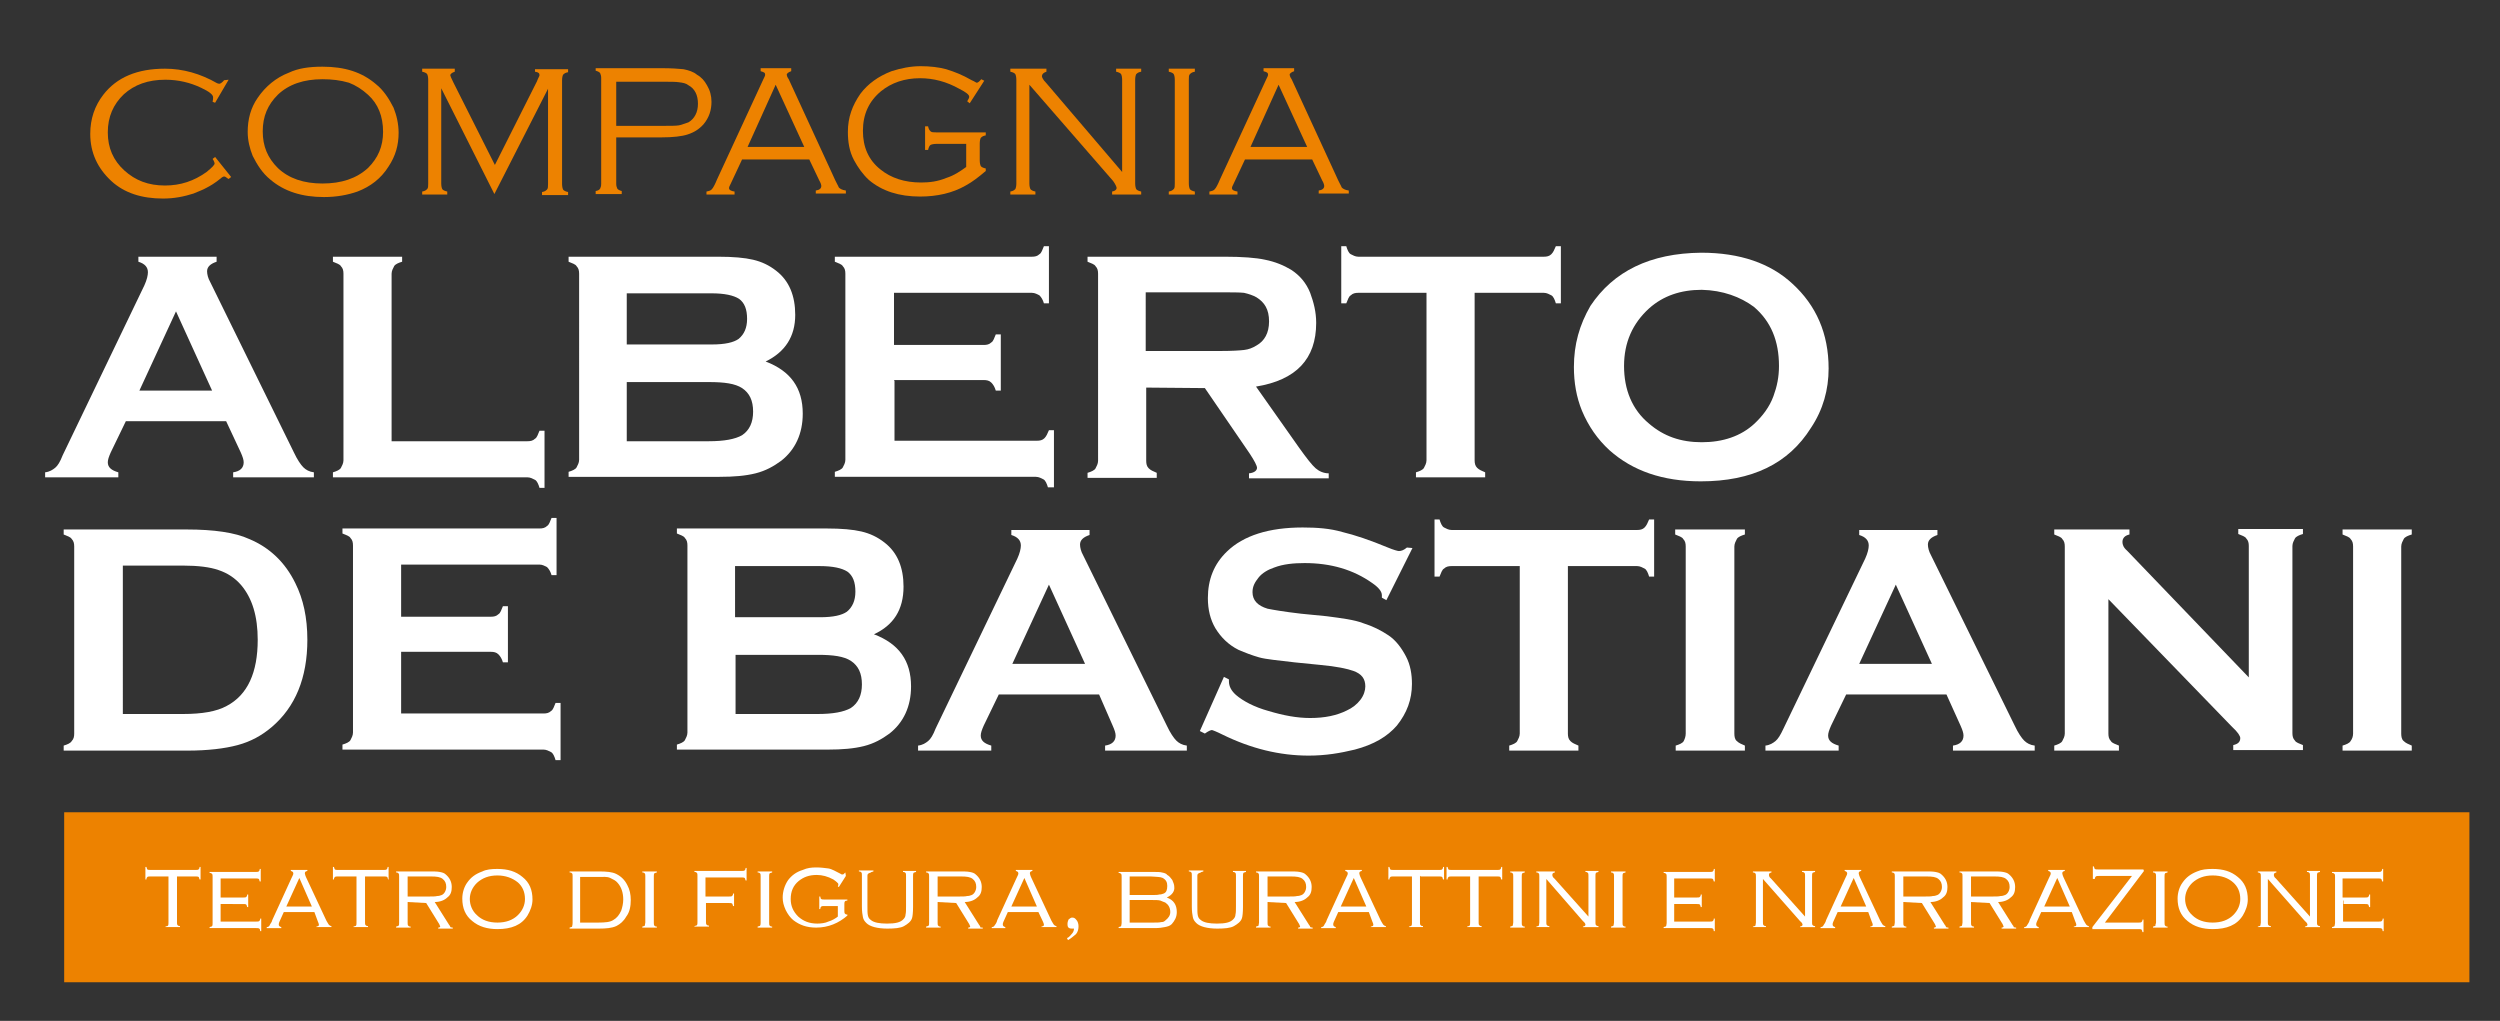 <?xml version="1.0" encoding="utf-8"?>
<!-- Generator: Adobe Illustrator 22.0.1, SVG Export Plug-In . SVG Version: 6.00 Build 0)  -->
<svg version="1.1" id="Livello_1" xmlns="http://www.w3.org/2000/svg" xmlns:xlink="http://www.w3.org/1999/xlink" x="0px" y="0px"
	 viewBox="0 0 498.6 203.6" style="enable-background:new 0 0 498.6 203.6;" xml:space="preserve">
<rect x="0" y="0" width="498.6" height="203.6" fill="#333333" stroke="none"/>
<style type="text/css">
	.st0{fill:#FFFFFF;}
	.st1{fill:#ED8200;}
</style>
<g>
	<g>
		<path class="st0" d="M45.1,84h-20l-3,6.2c-0.4,0.9-0.6,1.5-0.6,2c0,1,0.7,1.6,2.1,2v1H9v-1c0.9-0.1,1.5-0.5,2-0.9
			c0.5-0.4,1-1.2,1.5-2.5l16.3-33.9c0.5-1.1,0.7-2,0.7-2.6c0-1-0.6-1.7-1.9-2.1v-1h15.6v1c-1.2,0.4-1.9,1-1.9,1.9
			c0,0.6,0.2,1.4,0.6,2.1l16.7,34c0.7,1.5,1.4,2.5,1.9,3c0.5,0.5,1.2,0.9,2.1,1v1H46.5v-1c1.4-0.2,2.1-0.9,2.1-2
			c0-0.5-0.2-1.1-0.6-2L45.1,84z M42.3,77.9l-7.2-15.8l-7.3,15.8H42.3z"/>
		<path class="st0" d="M78.2,88h27c0.6,0,1.1-0.1,1.5-0.5c0.4-0.2,0.6-0.9,0.9-1.6h1v11.4h-1c-0.2-0.7-0.5-1.4-0.9-1.6
			c-0.4-0.2-0.9-0.5-1.5-0.5H66.4v-1c0.7-0.2,1.4-0.5,1.6-0.9c0.2-0.4,0.5-0.9,0.5-1.5V54.6c0-0.6-0.1-1.1-0.5-1.5
			c-0.2-0.4-0.9-0.6-1.6-0.9v-1h13.8v1c-0.7,0.2-1.4,0.5-1.6,0.9c-0.2,0.4-0.5,0.9-0.5,1.5V88H78.2z"/>
		<path class="st0" d="M152.7,72.1c5,1.9,7.4,5.3,7.4,10.4c0,4-1.5,7.2-4.3,9.4c-1.5,1.1-3.1,2-5.1,2.5s-4.3,0.7-7.2,0.7h-30.1v-1
			c0.7-0.2,1.4-0.5,1.6-0.9c0.2-0.4,0.5-0.9,0.5-1.5V54.6c0-0.6-0.1-1.1-0.5-1.5c-0.2-0.4-0.9-0.6-1.6-0.9v-1h29.9
			c2.9,0,5.2,0.2,6.9,0.6c1.7,0.4,3.2,1.1,4.6,2.2c2.6,2,3.8,5,3.8,8.8C158.6,67.1,156.6,70.2,152.7,72.1z M125,68.7h17
			c2.6,0,4.3-0.4,5.3-1.1c1.1-0.9,1.7-2.2,1.7-4c0-1.9-0.5-3.2-1.6-4c-1.1-0.7-2.9-1.1-5.5-1.1h-16.9v10.2H125z M125,88h16.4
			c3,0,5.2-0.4,6.6-1.2c1.5-1,2.2-2.6,2.2-4.7c0-2.2-0.7-3.7-2.2-4.7c-1.4-0.9-3.5-1.2-6.6-1.2H125V88z"/>
		<path class="st0" d="M178.4,75.9v12h28.4c0.6,0,1.1-0.1,1.5-0.5s0.6-0.9,0.9-1.6h1v11.4H209c-0.2-0.7-0.5-1.4-0.9-1.6
			c-0.4-0.2-0.9-0.5-1.5-0.5h-40.1v-1c0.7-0.2,1.4-0.5,1.6-0.9s0.5-0.9,0.5-1.5V54.6c0-0.6-0.1-1.1-0.5-1.5
			c-0.2-0.4-0.9-0.6-1.6-0.9v-1h39.3c0.6,0,1.1-0.1,1.5-0.5c0.4-0.2,0.6-0.9,0.9-1.6h1v11.4h-1c-0.2-0.7-0.5-1.2-0.9-1.6
			c-0.4-0.2-0.9-0.5-1.5-0.5h-27.5v10.4h17.9c0.6,0,1.1-0.1,1.5-0.5c0.4-0.2,0.6-0.9,0.9-1.6h1v11.2h-1c-0.2-0.7-0.5-1.2-0.9-1.6
			c-0.4-0.4-0.9-0.5-1.5-0.5h-17.9V75.9z"/>
		<path class="st0" d="M228.6,77.3v14.6c0,0.6,0.1,1.1,0.5,1.5s0.9,0.6,1.6,0.9v1h-13.8v-1c0.7-0.2,1.4-0.5,1.6-0.9
			c0.2-0.4,0.5-0.9,0.5-1.5V54.6c0-0.6-0.1-1.1-0.5-1.5c-0.2-0.4-0.9-0.6-1.6-0.9v-1h27.5c3.3,0,6.1,0.2,7.9,0.6
			c2,0.4,3.7,1.1,5.2,2c1.7,1.1,3,2.6,3.8,4.6c0.7,1.9,1.2,3.8,1.2,6c0,7.2-4,11.4-12,12.7l8.6,12.2c1.5,2.1,2.6,3.5,3.3,4.1
			c0.7,0.6,1.6,1,2.6,1v1h-15.9v-1c1.1-0.1,1.6-0.6,1.6-1.1c0-0.4-0.5-1.4-1.5-2.9l-8.9-13L228.6,77.3L228.6,77.3z M228.6,70h14.9
			c2.2,0,3.7-0.1,4.6-0.2c0.9-0.1,1.7-0.4,2.5-0.9c1.6-0.9,2.5-2.5,2.5-4.8c0-2.4-0.9-3.8-2.5-4.8c-0.7-0.4-1.6-0.7-2.5-0.9
			c-0.9-0.1-2.5-0.1-4.7-0.1h-14.9V70H228.6z"/>
		<path class="st0" d="M294.1,58.4v33.4c0,0.6,0.1,1.1,0.5,1.5s0.9,0.6,1.6,0.9v1h-13.8v-1c0.7-0.2,1.4-0.5,1.6-0.9s0.5-0.9,0.5-1.5
			V58.4h-13.6c-0.6,0-1.1,0.1-1.5,0.5c-0.4,0.2-0.6,0.9-0.9,1.6h-1V49.1h1c0.2,0.7,0.5,1.4,0.9,1.6c0.4,0.2,0.9,0.5,1.5,0.5h37
			c0.6,0,1.1-0.1,1.5-0.5c0.4-0.4,0.6-0.9,0.9-1.6h1v11.4h-1c-0.2-0.7-0.5-1.4-0.9-1.6c-0.4-0.2-0.9-0.5-1.5-0.5H294.1z"/>
		<path class="st0" d="M339.3,50.4c7.7,0,13.8,2.1,18.2,6.2c4.7,4.3,7.2,9.9,7.2,16.9c0,4.2-1.1,8.2-3.5,11.8
			c-4.5,7.2-11.8,10.7-22,10.7c-7.6,0-13.6-2.1-18.2-6.2c-2.4-2.2-4.2-4.8-5.5-7.9c-1.1-2.7-1.6-5.6-1.6-8.7c0-4.5,1.1-8.4,3.3-12.2
			C321.8,54.1,329.1,50.5,339.3,50.4z M339.4,57.8c-4.2,0-7.7,1.2-10.5,3.7c-3.3,3-5,6.8-5,11.5c0,4.7,1.6,8.7,5,11.5
			c2.9,2.5,6.3,3.7,10.5,3.7c4.2,0,7.8-1.2,10.5-3.7c1.6-1.5,3-3.3,3.8-5.5c0.7-1.9,1.1-3.8,1.1-6c0-5-1.6-8.9-5-11.8
			C347.1,59.2,343.6,57.9,339.4,57.8z"/>
	</g>
</g>
<g>
	<g>
		<path class="st1" d="M45.6,15.9l-2.7,4.6l-0.5-0.2c0.1-0.4,0.1-0.6,0.1-0.9c0-0.5-0.7-1.1-2.4-1.9c-2.1-1-4.5-1.6-7.1-1.6
			c-3.5,0-6.2,1-8.3,2.9c-2.1,2-3.2,4.5-3.2,7.6s1.1,5.6,3.3,7.6c2.2,2,4.8,3,8.1,3c3.1,0,5.8-0.9,8.3-2.7c1.1-0.9,1.6-1.4,1.6-1.7
			c0-0.1-0.1-0.5-0.4-0.9l0.5-0.4l3.2,4l-0.5,0.4c-0.4-0.2-0.6-0.5-0.9-0.5c-0.1,0-0.4,0.1-0.7,0.4c-1.1,0.9-2.1,1.5-2.9,1.9
			c-0.7,0.4-1.6,0.7-2.5,1.1c-1.9,0.6-3.8,1-6.1,1c-4.2,0-7.7-1.1-10.3-3.5c-2.7-2.5-4.2-5.6-4.2-9.4c0-3,0.9-5.6,2.6-7.8
			c2.7-3.5,6.8-5.2,12.3-5.2c3.6,0,7.1,1,10.4,2.9c0.2,0.1,0.4,0.1,0.5,0.1c0.1,0,0.5-0.2,0.9-0.7L45.6,15.9z"/>
		<path class="st1" d="M64.3,13.3c4.5,0,7.9,1.1,10.7,3.5c1.5,1.2,2.6,2.9,3.5,4.7c0.6,1.5,1,3.2,1,5c0,2.4-0.6,4.6-2,6.7
			c-1.5,2.4-3.6,4-6.2,5c-2,0.7-4.2,1.1-6.7,1.1c-4.3,0-7.9-1.1-10.7-3.5c-1.5-1.2-2.6-2.9-3.5-4.7c-0.6-1.5-1-3.1-1-4.8
			c0-2.5,0.6-4.8,2-6.8c1.5-2.2,3.6-4,6.2-5C59.5,13.6,61.7,13.3,64.3,13.3z M64.3,15.8c-3.7,0-6.7,1-8.9,3.1c-2,2-3,4.3-3,7.3
			s1,5.3,3,7.3c2.2,2.1,5.2,3.1,8.9,3.1c3.8,0,6.8-1,9.1-3.1c2-2,3-4.3,3-7.2c0-3.1-1-5.6-3-7.4c-1.2-1.1-2.5-1.9-3.8-2.4
			C67.9,16,66.2,15.8,64.3,15.8z"/>
		<path class="st1" d="M98.6,38.7L88,17.6v19c0,0.5,0.1,0.9,0.2,1.1c0.1,0.2,0.5,0.4,1,0.5v0.6h-5v-0.6c0.5-0.1,0.7-0.2,1-0.5
			c0.2-0.2,0.2-0.6,0.2-1.1V15.9c0-0.5-0.1-0.9-0.2-1.1c-0.1-0.2-0.5-0.4-1-0.5v-0.6h6.5v0.6c-0.6,0.2-0.9,0.5-0.9,0.7
			c0,0.1,0.2,0.6,0.6,1.4l8.3,16.5l8.4-16.7c0.2-0.6,0.5-1,0.5-1.2c0-0.4-0.2-0.6-0.9-0.7v-0.5h6.6v0.6c-0.5,0.1-0.7,0.2-1,0.5
			c-0.1,0.2-0.2,0.6-0.2,1.1v20.7c0,0.5,0.1,0.9,0.2,1.1c0.1,0.2,0.5,0.4,1,0.5v0.6h-5.2v-0.6c0.5-0.1,0.7-0.2,1-0.5
			c0.2-0.2,0.2-0.6,0.2-1.1v-19L98.6,38.7z"/>
		<path class="st1" d="M122.9,27.4v9.3c0,0.4,0.1,0.6,0.2,0.9c0.1,0.2,0.5,0.4,0.9,0.5v0.6h-5.2v-0.6c0.5-0.1,0.7-0.2,0.9-0.5
			c0.1-0.2,0.2-0.5,0.2-0.9V15.5c0-0.4-0.1-0.6-0.2-0.9c-0.1-0.2-0.5-0.4-0.9-0.5v-0.5H132c1.9,0,3.3,0.1,4.3,0.2
			c1,0.2,2,0.5,2.7,1.1c0.9,0.5,1.5,1.2,2,2.1c0.6,1,0.9,2.1,0.9,3.3c0,1.7-0.5,3.2-1.6,4.5c-0.9,1-1.9,1.6-3.1,2
			c-1.2,0.4-3,0.6-5.3,0.6h-8.9V27.4z M122.9,25.1h9.4c1.4,0,2.5,0,3.1-0.1c0.6-0.1,1.2-0.4,1.9-0.6c1.2-0.7,1.9-2,1.9-3.7
			c0-1.7-0.6-3-1.9-3.7c-0.5-0.4-1.1-0.5-1.9-0.6c-0.6-0.1-1.7-0.1-3.1-0.1h-9.4V25.1z"/>
		<path class="st1" d="M161.4,31.8H148l-2.2,4.7c-0.2,0.5-0.4,0.7-0.4,1c0,0.4,0.4,0.6,1.1,0.7v0.6h-5.6v-0.6
			c0.5-0.1,0.9-0.2,1.1-0.5c0.2-0.2,0.6-0.9,1-1.9l9.2-19.9c0.2-0.5,0.4-0.7,0.4-1c0-0.4-0.2-0.5-0.9-0.7v-0.6h6.1v0.6
			c-0.6,0.2-0.9,0.5-0.9,0.7c0,0.1,0.1,0.5,0.4,0.9l8.8,19.1c0.6,1.4,1.1,2.2,1.2,2.5c0.2,0.2,0.6,0.5,1.4,0.6v0.6h-6v-0.6
			c0.7-0.1,1.1-0.4,1.1-0.9c0-0.2-0.1-0.6-0.4-1.1L161.4,31.8z M160.4,29.3l-5.7-12.4l-5.6,12.4H160.4z"/>
		<path class="st1" d="M196.3,16.1l-2.9,4.5l-0.5-0.4c0.2-0.4,0.4-0.6,0.4-0.9c0-0.4-0.6-0.9-2-1.6c-2.5-1.4-5.1-2.1-7.8-2.1
			c-3.1,0-5.7,0.9-7.8,2.6c-2.4,2-3.6,4.6-3.6,7.9c0,3.2,1.1,5.8,3.5,7.7c2.1,1.7,4.8,2.6,8.1,2.6c1.7,0,3.3-0.2,5-0.9
			c1.6-0.5,2.9-1.4,4-2.2v-4.6h-6c-0.5,0-0.9,0.1-1.1,0.2c-0.2,0.1-0.4,0.5-0.5,1h-0.6v-4.7h0.6c0.1,0.5,0.2,0.7,0.5,1
			c0.2,0.2,0.6,0.2,1.1,0.2h9.9v0.6c-0.5,0.1-0.7,0.2-1,0.5c-0.1,0.2-0.2,0.6-0.2,1.1V32c0,0.5,0.1,0.9,0.2,1.1
			c0.1,0.2,0.5,0.4,1,0.5v0.5c-1.4,1.2-2.7,2.2-4,2.9c-2.6,1.5-5.7,2.2-9.1,2.2c-4.2,0-7.6-1.1-10.2-3.3c-1.2-1.1-2.2-2.5-3-4
			c-0.9-1.7-1.2-3.6-1.2-5.6c0-2.9,0.9-5.3,2.5-7.6c1.5-2,3.6-3.5,6.2-4.5c1.9-0.6,3.8-1,5.8-1c1.9,0,3.6,0.2,5.1,0.6
			c1.6,0.5,3.2,1.1,5.1,2.2c0.5,0.2,0.9,0.5,1,0.5c0.2,0,0.5-0.2,0.9-0.7L196.3,16.1z"/>
		<path class="st1" d="M205.3,16.9v19.7c0,0.5,0.1,0.9,0.2,1.1c0.1,0.2,0.5,0.4,1,0.5v0.6h-5v-0.6c0.5-0.1,0.7-0.2,1-0.5
			c0.1-0.2,0.2-0.6,0.2-1.1V15.9c0-0.5-0.1-0.9-0.2-1.1c-0.1-0.2-0.5-0.4-1-0.5v-0.6h7.2v0.6c-0.6,0.2-0.9,0.5-0.9,0.9
			c0,0.2,0.2,0.7,0.9,1.4l15.1,17.7V15.9c0-0.5-0.1-0.9-0.2-1.1c-0.1-0.2-0.5-0.4-1-0.5v-0.6h5v0.6c-0.5,0.1-0.7,0.2-1,0.5
			c-0.1,0.2-0.2,0.6-0.2,1.1v20.7c0,0.5,0.1,0.9,0.2,1.1c0.1,0.2,0.5,0.4,1,0.5v0.6h-5.8v-0.6c0.6-0.1,0.9-0.4,0.9-0.7
			c0-0.2-0.2-0.7-0.7-1.4L205.3,16.9z"/>
		<path class="st1" d="M234.3,36.6V15.9c0-0.5-0.1-0.9-0.2-1.1c-0.1-0.2-0.5-0.4-1-0.5v-0.6h5.2v0.6c-0.5,0.1-0.7,0.2-1,0.5
			c-0.2,0.2-0.2,0.6-0.2,1.1v20.7c0,0.5,0.1,0.9,0.2,1.1c0.1,0.2,0.5,0.4,1,0.5v0.6h-5.2v-0.6c0.5-0.1,0.7-0.2,1-0.5
			C234.3,37.5,234.3,37.1,234.3,36.6z"/>
		<path class="st1" d="M261.7,31.8h-13.4l-2.2,4.7c-0.2,0.5-0.4,0.7-0.4,1c0,0.4,0.4,0.6,1.1,0.7v0.6h-5.6v-0.6
			c0.5-0.1,0.9-0.2,1.1-0.5c0.2-0.2,0.6-0.9,1-1.9l9.2-19.9c0.2-0.5,0.4-0.7,0.4-1c0-0.4-0.2-0.5-0.9-0.7v-0.6h6.1v0.6
			c-0.6,0.2-0.9,0.5-0.9,0.7c0,0.1,0.1,0.5,0.4,0.9l8.8,19.1c0.6,1.4,1.1,2.2,1.2,2.5c0.2,0.2,0.6,0.5,1.4,0.6v0.6h-6v-0.6
			c0.7-0.1,1.1-0.4,1.1-0.9c0-0.2-0.1-0.6-0.4-1.1L261.7,31.8z M260.7,29.3L255,16.9l-5.6,12.4H260.7z"/>
	</g>
</g>
<g>
	<g>
		<path class="st0" d="M14.8,146.3v-37.3c0-0.6-0.1-1.1-0.5-1.5c-0.2-0.4-0.9-0.6-1.6-0.9v-1h24.6c5.3,0,9.6,0.6,12.4,1.9
			c4.1,1.7,7.2,4.7,9.2,8.8c1.6,3.2,2.4,6.9,2.4,11.3c0,7.6-2.4,13.4-7.1,17.4c-2,1.7-4.2,2.9-6.8,3.6c-2.6,0.7-6,1.1-10,1.1H12.7
			v-1c0.7-0.2,1.4-0.5,1.6-0.9C14.7,147.4,14.8,146.9,14.8,146.3z M24.5,142.4h12c3.8,0,6.7-0.5,8.7-1.6c4.2-2.2,6.2-6.7,6.2-13.2
			c0-4.7-1.1-8.3-3.3-10.9c-1.2-1.4-2.7-2.4-4.5-3c-1.7-0.6-4.1-0.9-7.1-0.9h-12V142.4z"/>
		<path class="st0" d="M80,130.3v12h28.4c0.6,0,1.1-0.1,1.5-0.5c0.4-0.2,0.6-0.9,0.9-1.6h1v11.4h-1c-0.2-0.7-0.5-1.4-0.9-1.6
			c-0.4-0.2-0.9-0.5-1.5-0.5H68.3v-1c0.7-0.2,1.4-0.5,1.6-0.9c0.2-0.4,0.5-0.9,0.5-1.5v-37.3c0-0.6-0.1-1.1-0.5-1.5
			c-0.2-0.4-0.9-0.6-1.6-0.9v-1h39.3c0.6,0,1.1-0.1,1.5-0.5c0.4-0.2,0.6-0.9,0.9-1.6h1v11.4h-1c-0.2-0.7-0.5-1.2-0.9-1.6
			c-0.4-0.2-0.9-0.5-1.5-0.5H80v10.4h17.9c0.6,0,1.1-0.1,1.5-0.5c0.4-0.2,0.6-0.9,0.9-1.6h1v11.2h-1c-0.2-0.7-0.5-1.2-0.9-1.6
			c-0.4-0.4-0.9-0.5-1.5-0.5H80V130.3z"/>
		<path class="st0" d="M174.3,126.5c5,1.9,7.4,5.3,7.4,10.4c0,4-1.5,7.2-4.3,9.4c-1.5,1.1-3.1,2-5.1,2.5c-2,0.5-4.3,0.7-7.2,0.7
			h-30.1v-1c0.7-0.2,1.4-0.5,1.6-0.9c0.2-0.4,0.5-0.9,0.5-1.5v-37.3c0-0.6-0.1-1.1-0.5-1.5c-0.2-0.4-0.9-0.6-1.6-0.9v-1h29.9
			c2.9,0,5.2,0.2,6.9,0.6c1.7,0.4,3.2,1.1,4.6,2.2c2.6,2,3.8,5,3.8,8.8C180.2,121.6,178.2,124.7,174.3,126.5z M146.7,123.1h16.9
			c2.6,0,4.3-0.4,5.3-1.1c1.1-0.9,1.7-2.2,1.7-4c0-1.9-0.5-3.2-1.6-4c-1.1-0.7-2.9-1.1-5.5-1.1h-16.9V123.1z M146.7,142.4h16.4
			c3,0,5.2-0.4,6.6-1.2c1.5-1,2.2-2.6,2.2-4.7c0-2.2-0.7-3.7-2.2-4.7c-1.4-0.9-3.5-1.2-6.6-1.2h-16.4V142.4z"/>
		<path class="st0" d="M219.2,138.5h-20l-3,6.2c-0.4,0.9-0.6,1.5-0.6,2c0,1,0.7,1.6,2.1,2v1h-14.6v-1c0.9-0.1,1.5-0.5,2-0.9
			c0.5-0.4,1-1.2,1.5-2.5l16.3-33.9c0.5-1.1,0.7-2,0.7-2.6c0-1-0.6-1.7-1.9-2.1v-1h15.6v1c-1.2,0.4-1.9,1-1.9,1.9
			c0,0.6,0.2,1.4,0.6,2.1l16.7,34c0.7,1.5,1.4,2.5,1.9,3c0.5,0.5,1.2,0.9,2.1,1v1h-16.3v-1c1.4-0.2,2.1-0.9,2.1-2
			c0-0.5-0.2-1.1-0.6-2L219.2,138.5z M216.4,132.4l-7.2-15.8l-7.3,15.8H216.4z"/>
		<path class="st0" d="M281.7,109.3l-5.2,10.4l-0.9-0.5c0-0.2,0-0.4,0-0.5c0-0.7-0.6-1.5-1.9-2.4c-3.8-2.7-8.3-4-13.5-4
			c-2.2,0-4.3,0.2-6.1,0.9c-1.2,0.4-2.4,1.1-3.1,2c-0.7,0.9-1.2,1.7-1.2,2.9c0,1.6,1,2.7,3,3.3c1,0.2,3.2,0.6,6.7,1l5.1,0.5
			c3,0.4,5.5,0.7,7.3,1.4c1.9,0.6,3.5,1.4,5,2.4c1.5,1,2.6,2.5,3.5,4.2c0.9,1.7,1.2,3.6,1.2,5.5c0,3.1-1,5.8-3,8.3
			c-1.9,2.2-4.6,3.8-8.4,4.8c-2.9,0.7-5.8,1.2-9.2,1.2c-5.8,0-11.5-1.4-17.2-4.2c-1.2-0.6-2-0.9-2.1-0.9c-0.2,0-0.7,0.2-1.4,0.7
			l-1-0.5l4.8-10.8l1,0.5c0,0.2,0,0.4,0,0.4c0,1,0.5,1.9,1.4,2.7c1.4,1.2,3.6,2.4,6.5,3.2c3,0.9,5.7,1.4,8.3,1.4
			c2.9,0,5.3-0.5,7.3-1.5c1.1-0.5,2-1.2,2.7-2.1s1-1.9,1-2.7c0-1.5-0.7-2.5-2.4-3.1c-1.1-0.4-3.3-0.9-6.7-1.2l-5-0.5
			c-3.3-0.4-5.7-0.6-7.1-1c-1.4-0.4-2.7-0.9-4.1-1.5c-2-1-3.5-2.5-4.6-4.3c-1-1.7-1.5-3.7-1.5-6c0-3.7,1.2-6.8,3.8-9.3
			c3.3-3.2,8.4-4.8,15.1-4.8c2.9,0,5.5,0.2,7.9,0.9c2.5,0.6,5.5,1.6,9.1,3.1c1.2,0.5,2,0.7,2.2,0.7c0.5,0,1-0.2,1.6-0.7L281.7,109.3
			z"/>
		<path class="st0" d="M312.7,112.9v33.4c0,0.6,0.1,1.1,0.5,1.5s0.9,0.6,1.6,0.9v1h-13.8v-1c0.7-0.2,1.4-0.5,1.6-0.9
			c0.2-0.4,0.5-0.9,0.5-1.5v-33.4h-13.6c-0.6,0-1.1,0.1-1.5,0.5c-0.4,0.2-0.6,0.9-0.9,1.6h-1v-11.4h1c0.2,0.7,0.5,1.4,0.9,1.6
			c0.4,0.2,0.9,0.5,1.5,0.5h37c0.6,0,1.1-0.1,1.5-0.5c0.4-0.4,0.6-0.9,0.9-1.6h1V115h-1c-0.2-0.7-0.5-1.4-0.9-1.6
			c-0.4-0.2-0.9-0.5-1.5-0.5H312.7z"/>
		<path class="st0" d="M336.2,146.3v-37.3c0-0.6-0.1-1.1-0.5-1.5c-0.2-0.4-0.9-0.6-1.6-0.9v-1H348v1c-0.7,0.2-1.4,0.5-1.6,0.9
			c-0.2,0.4-0.5,0.9-0.5,1.5v37.3c0,0.6,0.1,1.2,0.5,1.5c0.4,0.4,0.9,0.6,1.6,0.9v1h-13.8v-1c0.7-0.2,1.4-0.5,1.6-0.9
			C336,147.4,336.2,146.9,336.2,146.3z"/>
		<path class="st0" d="M388.2,138.5h-20l-3,6.2c-0.4,0.9-0.6,1.5-0.6,2c0,1,0.7,1.6,2.1,2v1h-14.6v-1c0.9-0.1,1.5-0.5,2-0.9
			c0.5-0.4,1-1.2,1.6-2.5l16.3-33.9c0.5-1.1,0.7-2,0.7-2.6c0-1-0.6-1.7-1.9-2.1v-1h15.6v1c-1.2,0.4-1.9,1-1.9,1.9
			c0,0.6,0.2,1.4,0.6,2.1l16.7,34c0.7,1.5,1.4,2.5,1.9,3c0.5,0.5,1.2,0.9,2.1,1v1h-16.3v-1c1.4-0.2,2.1-0.9,2.1-2
			c0-0.5-0.2-1.1-0.6-2L388.2,138.5z M385.3,132.4l-7.2-15.8l-7.3,15.8H385.3z"/>
		<path class="st0" d="M420.5,119.5v26.8c0,0.6,0.1,1.1,0.5,1.5c0.2,0.4,0.9,0.6,1.6,0.9v1h-12.9v-1c0.7-0.2,1.4-0.5,1.6-0.9
			c0.2-0.4,0.5-0.9,0.5-1.5v-37.3c0-0.6-0.1-1.1-0.5-1.5c-0.2-0.4-0.9-0.6-1.6-0.9v-1h15v1c-0.9,0.2-1.4,0.7-1.4,1.5
			c0,0.5,0.2,1.1,0.9,1.7l24.3,25.3v-26.2c0-0.6-0.1-1.1-0.5-1.5c-0.2-0.4-0.9-0.6-1.6-0.9v-1h12.9v1c-0.7,0.2-1.4,0.5-1.6,0.9
			c-0.2,0.4-0.5,0.9-0.5,1.5v37.3c0,0.6,0.1,1.1,0.5,1.5c0.2,0.4,0.9,0.6,1.6,0.9v1h-13.9v-1c0.9-0.2,1.4-0.6,1.4-1.4
			c0-0.4-0.5-1.2-1.6-2.2L420.5,119.5z"/>
		<path class="st0" d="M469.3,146.3v-37.3c0-0.6-0.1-1.1-0.5-1.5c-0.2-0.4-0.9-0.6-1.6-0.9v-1H481v1c-0.7,0.2-1.4,0.5-1.6,0.9
			c-0.2,0.4-0.5,0.9-0.5,1.5v37.3c0,0.6,0.1,1.2,0.5,1.5c0.4,0.4,0.9,0.6,1.6,0.9v1h-13.8v-1c0.7-0.2,1.4-0.5,1.6-0.9
			C469.1,147.4,469.3,146.9,469.3,146.3z"/>
	</g>
</g>
<rect x="12.8" y="162" class="st1" width="479.7" height="33.9"/>
<g>
	<path class="st0" d="M35.3,174.7v9.2c0,0.2,0,0.5,0.1,0.6c0.1,0.1,0.2,0.2,0.5,0.2v0.2h-2.9v-0.1c0.2-0.1,0.5-0.1,0.5-0.2
		c0.1-0.1,0.1-0.4,0.1-0.6v-9.2H30c-0.2,0-0.5,0-0.6,0.1c-0.1,0.1-0.2,0.2-0.2,0.5h-0.2v-2.5h0.2c0.1,0.2,0.1,0.5,0.2,0.5
		c0.1,0.1,0.4,0.1,0.6,0.1H39c0.2,0,0.5,0,0.6-0.1c0.1-0.1,0.2-0.2,0.2-0.5h0.2v2.5h-0.2c-0.1-0.2-0.1-0.5-0.2-0.5
		c-0.1-0.1-0.4-0.1-0.6-0.1h-3.7V174.7z"/>
	<path class="st0" d="M44,179.6v4.2h7.1c0.2,0,0.5,0,0.6-0.1c0.1-0.1,0.2-0.2,0.2-0.5h0.2v2.5h-0.2c0-0.2-0.1-0.5-0.2-0.5
		c-0.1-0.1-0.4-0.1-0.6-0.1h-9.3v-0.2c0.2-0.1,0.5-0.1,0.5-0.2c0.1-0.1,0.1-0.4,0.1-0.6v-9.2c0-0.2,0-0.5-0.1-0.6
		c-0.1-0.1-0.2-0.2-0.5-0.2v-0.2h9.2c0.2,0,0.5,0,0.6-0.1c0.1-0.1,0.2-0.2,0.2-0.5h0.2v2.5h-0.2c-0.1-0.2-0.1-0.5-0.2-0.5
		c-0.1-0.1-0.4-0.1-0.6-0.1H44v3.8h4.5c0.2,0,0.5,0,0.6-0.1c0.1-0.1,0.2-0.2,0.2-0.5h0.2v2.5h-0.2c-0.1-0.2-0.1-0.5-0.2-0.5
		c-0.1-0.1-0.4-0.1-0.6-0.1H44V179.6z"/>
	<path class="st0" d="M62.7,181.9h-6.1l-0.9,2c-0.1,0.2-0.1,0.4-0.1,0.5c0,0.2,0.1,0.4,0.5,0.5v0.2h-2.9v-0.2c0.2,0,0.5-0.1,0.6-0.4
		s0.4-0.5,0.5-1l3.8-8.3c0.2-0.5,0.4-0.7,0.4-1c0-0.2-0.1-0.4-0.5-0.5v-0.2h3.3v0.2c-0.4,0.1-0.5,0.2-0.5,0.5c0,0.1,0.1,0.5,0.4,1.1
		l3.7,7.9c0.2,0.5,0.5,0.9,0.6,1.1s0.4,0.4,0.6,0.4v0.2h-3v-0.1c0.4-0.1,0.5-0.1,0.5-0.4c0-0.1-0.1-0.4-0.2-0.6L62.7,181.9z
		 M62.2,180.8l-2.5-5.7l-2.6,5.7H62.2z"/>
	<path class="st0" d="M72.8,174.7v9.2c0,0.2,0,0.5,0.1,0.6c0.1,0.1,0.2,0.2,0.5,0.2v0.2h-2.9v-0.1c0.2-0.1,0.5-0.1,0.5-0.2
		c0.1-0.1,0.1-0.4,0.1-0.6v-9.2h-3.7c-0.2,0-0.5,0-0.6,0.1c-0.1,0.1-0.2,0.2-0.2,0.5h-0.2v-2.5h0.2c0.1,0.2,0.1,0.5,0.2,0.5
		c0.1,0.1,0.4,0.1,0.6,0.1h9.1c0.2,0,0.5,0,0.6-0.1s0.2-0.2,0.2-0.5h0.2v2.5h-0.1c-0.1-0.2-0.1-0.5-0.2-0.5
		c-0.1-0.1-0.4-0.1-0.6-0.1h-3.8V174.7z"/>
	<path class="st0" d="M81.3,179.9v4.1c0,0.2,0,0.5,0.1,0.6c0.1,0.1,0.2,0.2,0.5,0.2v0.2h-2.9v-0.2c0.2-0.1,0.5-0.1,0.5-0.2
		c0.1-0.1,0.1-0.4,0.1-0.6v-9.2c0-0.2,0-0.5-0.1-0.6c-0.1-0.1-0.2-0.2-0.5-0.2v-0.2h6.8c0.7,0,1.4,0,1.9,0.1
		c0.5,0.1,0.9,0.2,1.2,0.5c0.7,0.6,1.2,1.4,1.2,2.5c0,0.9-0.2,1.6-0.9,2.1c-0.5,0.5-1.4,0.9-2.5,0.9l2.9,4.6
		c0.1,0.1,0.2,0.2,0.2,0.4c0.1,0,0.2,0.1,0.5,0.1v0.2h-2.9v-0.2c0.2,0,0.4-0.1,0.4-0.2s-0.1-0.2-0.2-0.5l-2.6-4.2L81.3,179.9
		L81.3,179.9z M81.3,178.8h4.3c0.7,0,1.2,0,1.6-0.1c0.4,0,0.6-0.1,0.9-0.2c0.5-0.2,0.9-0.9,0.9-1.6c0-0.7-0.2-1.2-0.7-1.6
		c-0.5-0.4-1.2-0.5-2.4-0.5h-4.6V178.8z"/>
	<path class="st0" d="M99.2,173.3c2.1,0,3.7,0.5,5,1.6c1.4,1.1,2,2.6,2,4.5c0,1.1-0.4,2.2-1,3.2c-1.2,1.9-3.2,2.7-6,2.7
		c-2,0-3.7-0.5-5-1.6c-1.4-1.1-2-2.6-2-4.5c0-1.2,0.4-2.4,1-3.2c0.7-1,1.6-1.7,3-2.2C97,173.4,98,173.3,99.2,173.3z M99.2,174.6
		c-1.7,0-3,0.5-4.1,1.5c-0.9,0.9-1.4,2-1.4,3.2c0,1.2,0.5,2.4,1.4,3.2c1,1,2.4,1.5,4.1,1.5c1.7,0,3.1-0.5,4.1-1.5
		c0.9-0.9,1.4-2,1.4-3.2c0-1.4-0.5-2.5-1.4-3.3C102.2,175.1,100.8,174.6,99.2,174.6z"/>
	<path class="st0" d="M114.2,184v-9.2c0-0.2,0-0.5-0.1-0.6c-0.1-0.1-0.2-0.2-0.5-0.2v-0.2h5.8c1.6,0,2.7,0.1,3.5,0.5
		c1,0.5,1.7,1.2,2.2,2.2c0.5,0.9,0.7,1.9,0.7,3c0,1.2-0.2,2.4-0.9,3.3c-0.5,0.9-1.2,1.5-2,1.9c-0.9,0.4-2,0.5-3.5,0.5h-5.8v-0.2
		c0.2-0.1,0.5-0.1,0.5-0.2C114.2,184.4,114.2,184.2,114.2,184z M115.7,184h3.6c1.4,0,2.4-0.1,3-0.5c0.7-0.4,1.2-1,1.6-1.9
		c0.2-0.6,0.4-1.4,0.4-2.2c0-1.4-0.4-2.5-1.1-3.3c-0.4-0.5-0.9-0.7-1.5-1s-1.4-0.2-2.4-0.2h-3.6L115.7,184L115.7,184z"/>
	<path class="st0" d="M128.7,184v-9.2c0-0.2,0-0.5-0.1-0.6c-0.1-0.1-0.2-0.2-0.5-0.2v-0.2h2.9v0.2c-0.2,0.1-0.5,0.1-0.5,0.2
		c-0.1,0.1-0.1,0.4-0.1,0.6v9.2c0,0.2,0,0.5,0.1,0.6c0.1,0.1,0.2,0.2,0.5,0.2v0.2h-2.9v-0.2c0.2-0.1,0.5-0.1,0.5-0.2
		C128.6,184.4,128.7,184.2,128.7,184z"/>
	<path class="st0" d="M140.8,179.6v4.2c0,0.2,0,0.5,0.1,0.6c0.1,0.1,0.2,0.2,0.5,0.2v0.2h-2.9v-0.1c0.2-0.1,0.5-0.1,0.5-0.2
		c0.1-0.1,0.1-0.4,0.1-0.6v-9.2c0-0.2,0-0.5-0.1-0.6c-0.1-0.1-0.2-0.2-0.5-0.2v-0.2h9.4c0.2,0,0.5,0,0.6-0.1
		c0.1-0.1,0.2-0.2,0.2-0.5h0.2v2.5h-0.2c-0.1-0.2-0.1-0.5-0.2-0.5c-0.1-0.1-0.4-0.1-0.6-0.1h-7.2v3.8h4.7c0.2,0,0.5,0,0.6-0.1
		c0.1-0.1,0.2-0.2,0.2-0.5h0.2v2.5h-0.2c-0.1-0.2-0.1-0.5-0.2-0.5c-0.1-0.1-0.4-0.1-0.6-0.1h-4.7V179.6z"/>
	<path class="st0" d="M151.7,184v-9.2c0-0.2,0-0.5-0.1-0.6c-0.1-0.1-0.2-0.2-0.5-0.2v-0.2h2.9v0.2c-0.2,0.1-0.5,0.1-0.5,0.2
		c-0.1,0.1-0.1,0.4-0.1,0.6v9.2c0,0.2,0,0.5,0.1,0.6c0.1,0.1,0.2,0.2,0.5,0.2v0.2h-2.9v-0.2c0.2-0.1,0.5-0.1,0.5-0.2
		C151.7,184.4,151.7,184.2,151.7,184z"/>
	<path class="st0" d="M168.7,174.7l-1.4,2.2l-0.2-0.1c0.1-0.2,0.1-0.4,0.1-0.5c0-0.1-0.4-0.5-1-0.9c-1.1-0.6-2.2-0.9-3.3-0.9
		c-1.5,0-2.6,0.4-3.6,1.2c-1.1,0.9-1.6,2.1-1.6,3.6c0,1.4,0.5,2.5,1.5,3.5c1,0.9,2.2,1.4,3.8,1.4c0.7,0,1.6-0.1,2.2-0.4
		c0.7-0.2,1.4-0.6,1.9-1v-2.1h-2.7c-0.2,0-0.5,0-0.6,0.1c-0.1,0.1-0.2,0.2-0.2,0.5h-0.2v-2.5h0.2c0,0.2,0.1,0.5,0.2,0.5
		c0.1,0.1,0.4,0.1,0.6,0.1h4.6v0.2c-0.2,0-0.5,0.1-0.5,0.2c-0.1,0.1-0.1,0.4-0.1,0.6v1.2c0,0.2,0,0.5,0.1,0.6
		c0.1,0.1,0.2,0.2,0.5,0.2v0.2c-1.7,1.5-3.8,2.4-6.2,2.4c-1.9,0-3.3-0.5-4.6-1.5c-0.6-0.5-1.1-1.2-1.5-2c-0.4-0.9-0.6-1.6-0.6-2.5
		c0-1.2,0.4-2.5,1.1-3.5c0.7-0.9,1.6-1.6,2.9-2c0.9-0.4,1.7-0.5,2.7-0.5c0.9,0,1.6,0.1,2.4,0.2c0.7,0.1,1.5,0.6,2.5,1.1
		c0.1,0.1,0.2,0.1,0.4,0.1c0.1,0,0.2-0.1,0.5-0.4L168.7,174.7z"/>
	<path class="st0" d="M173,174.7v6c0,0.9,0,1.5,0.1,1.9c0.1,0.4,0.2,0.6,0.6,0.9c0.6,0.5,1.7,0.7,3.2,0.7c1.6,0,2.7-0.2,3.3-0.9
		c0.2-0.2,0.4-0.5,0.4-0.9c0.1-0.4,0.1-0.9,0.1-1.7v-6c0-0.2,0-0.5-0.1-0.6c-0.1-0.1-0.2-0.2-0.5-0.2v-0.2h2.6v0.2
		c-0.2,0.1-0.5,0.1-0.5,0.2c-0.1,0.1-0.1,0.4-0.1,0.6v6.2c0,1.1-0.1,1.9-0.2,2.2c-0.2,0.7-0.9,1.2-1.6,1.6c-0.7,0.4-1.9,0.5-3.3,0.5
		c-2,0-3.5-0.4-4.2-1.1c-0.4-0.4-0.6-0.7-0.7-1.2c-0.1-0.5-0.2-1.1-0.2-2.1v-6.2c0-0.2,0-0.5-0.1-0.6c-0.1-0.1-0.2-0.2-0.5-0.2v-0.2
		h2.9v0.2c-0.2,0.1-0.5,0.1-0.5,0.2C173,174.2,173,174.4,173,174.7z"/>
	<path class="st0" d="M187,179.9v4.1c0,0.2,0,0.5,0.1,0.6c0.1,0.1,0.2,0.2,0.5,0.2v0.2h-2.9v-0.2c0.2-0.1,0.5-0.1,0.5-0.2
		c0.1-0.1,0.1-0.4,0.1-0.6v-9.2c0-0.2,0-0.5-0.1-0.6c-0.1-0.1-0.2-0.2-0.5-0.2v-0.2h6.8c0.7,0,1.4,0,1.9,0.1
		c0.5,0.1,0.9,0.2,1.2,0.5c0.7,0.6,1.2,1.4,1.2,2.5c0,0.9-0.2,1.6-0.9,2.1c-0.5,0.5-1.4,0.9-2.5,0.9l2.9,4.6
		c0.1,0.1,0.2,0.2,0.2,0.4c0,0.1,0.2,0.1,0.5,0.1v0.2h-2.9v-0.2c0.2,0,0.4-0.1,0.4-0.2s-0.1-0.2-0.2-0.5l-2.6-4.2L187,179.9
		L187,179.9z M187,178.8h4.3c0.7,0,1.2,0,1.6-0.1c0.4,0,0.6-0.1,0.9-0.2c0.5-0.2,0.9-0.9,0.9-1.6c0-0.7-0.2-1.2-0.7-1.6
		c-0.5-0.4-1.2-0.5-2.4-0.5H187V178.8z"/>
	<path class="st0" d="M207.1,181.9h-6.1l-0.9,2c-0.1,0.2-0.1,0.4-0.1,0.5c0,0.2,0.1,0.4,0.5,0.5v0.2h-2.7v-0.2
		c0.2,0,0.5-0.1,0.6-0.4c0.1-0.1,0.4-0.5,0.5-1l3.8-8.3c0.2-0.5,0.4-0.7,0.4-1c0-0.2-0.1-0.4-0.5-0.5v-0.2h3.3v0.2
		c-0.4,0.1-0.5,0.2-0.5,0.5c0,0.1,0.1,0.5,0.4,1.1l3.7,7.9c0.2,0.5,0.5,0.9,0.6,1.1c0.1,0.2,0.4,0.4,0.6,0.4v0.2h-3v-0.1
		c0.4-0.1,0.5-0.1,0.5-0.4c0-0.1-0.1-0.4-0.2-0.6L207.1,181.9z M206.8,180.8l-2.5-5.7l-2.6,5.7H206.8z"/>
	<path class="st0" d="M213,187.5l-0.2-0.4c0.5-0.2,0.7-0.6,1-0.9c0.2-0.2,0.4-0.6,0.4-1c-0.2,0-0.4,0-0.4,0c-0.4,0-0.6-0.1-0.7-0.2
		c-0.2-0.2-0.2-0.5-0.2-0.7c0-0.4,0.1-0.6,0.2-0.9c0.2-0.2,0.5-0.4,0.7-0.4c0.4,0,0.6,0.1,0.9,0.5c0.2,0.2,0.4,0.7,0.4,1.2
		c0,0.6-0.1,1.1-0.5,1.6C214.1,186.7,213.7,187.1,213,187.5z"/>
	<path class="st0" d="M232.7,179c1.4,0.5,2,1.5,2,2.9c0,1-0.4,1.7-1,2.4c-0.4,0.4-0.9,0.5-1.4,0.6c-0.5,0.1-1.1,0.2-2,0.2h-7.2v-0.2
		c0.2-0.1,0.5-0.1,0.5-0.2c0-0.1,0.1-0.4,0.1-0.6v-9.2c0-0.2,0-0.5-0.1-0.6c-0.1-0.1-0.2-0.2-0.5-0.2v-0.2h6.9c0.7,0,1.4,0,1.7,0.1
		c0.5,0.1,0.9,0.2,1.1,0.5c0.4,0.2,0.7,0.6,1,1c0.2,0.5,0.4,0.9,0.4,1.4C234.3,177.7,233.8,178.5,232.7,179z M225.4,178.5h4.3
		c0.7,0,1.2,0,1.5-0.1c0.4,0,0.6-0.1,0.9-0.2c0.5-0.2,0.7-0.7,0.7-1.5c0-0.7-0.2-1.2-0.9-1.6c-0.2-0.1-0.6-0.2-0.9-0.2
		c-0.4,0-0.9-0.1-1.5-0.1h-4.2V178.5z M225.4,184h4.6c0.7,0,1.2,0,1.6-0.1c0.4,0,0.6-0.1,0.9-0.4c0.5-0.4,0.9-0.9,0.9-1.6
		c0-0.9-0.4-1.5-1-1.9c-0.2-0.1-0.6-0.2-1-0.4c-0.4-0.1-0.9-0.1-1.6-0.1h-4.5v4.5H225.4z"/>
	<path class="st0" d="M238.8,174.7v6c0,0.9,0,1.5,0.1,1.9c0.1,0.4,0.2,0.6,0.6,0.9c0.6,0.5,1.7,0.7,3.2,0.7c1.6,0,2.7-0.2,3.3-0.9
		c0.2-0.2,0.4-0.5,0.4-0.9c0.1-0.4,0.1-0.9,0.1-1.7v-6c0-0.2,0-0.5-0.1-0.6c-0.1-0.1-0.2-0.2-0.5-0.2v-0.2h2.6v0.2
		c-0.2,0.1-0.5,0.1-0.5,0.2c-0.1,0.1-0.1,0.4-0.1,0.6v6.2c0,1.1-0.1,1.9-0.2,2.2c-0.2,0.7-0.9,1.2-1.6,1.6c-0.7,0.4-1.9,0.5-3.3,0.5
		c-2,0-3.5-0.4-4.2-1.1c-0.4-0.4-0.6-0.7-0.7-1.2c-0.1-0.5-0.2-1.1-0.2-2.1v-6.2c0-0.2,0-0.5-0.1-0.6c-0.1-0.1-0.2-0.2-0.5-0.2v-0.2
		h2.9v0.2c-0.2,0.1-0.5,0.1-0.5,0.2C238.8,174.2,238.8,174.4,238.8,174.7z"/>
	<path class="st0" d="M252.8,179.9v4.1c0,0.2,0,0.5,0.1,0.6c0.1,0.1,0.2,0.2,0.5,0.2v0.2h-2.9v-0.2c0.2-0.1,0.5-0.1,0.5-0.2
		c0-0.1,0.1-0.4,0.1-0.6v-9.2c0-0.2,0-0.5-0.1-0.6c-0.1-0.1-0.2-0.2-0.5-0.2v-0.2h6.8c0.7,0,1.4,0,1.9,0.1c0.5,0.1,0.9,0.2,1.2,0.5
		c0.7,0.6,1.2,1.4,1.2,2.5c0,0.9-0.2,1.6-0.9,2.1c-0.5,0.5-1.4,0.9-2.5,0.9l2.9,4.6c0.1,0.1,0.2,0.2,0.2,0.4c0.1,0,0.2,0.1,0.5,0.1
		v0.2h-2.9v-0.2c0.2,0,0.4-0.1,0.4-0.2s-0.1-0.2-0.2-0.5l-2.6-4.2L252.8,179.9L252.8,179.9z M252.8,178.8h4.3c0.7,0,1.2,0,1.6-0.1
		c0.4,0,0.6-0.1,0.9-0.2c0.5-0.2,0.9-0.9,0.9-1.6c0-0.7-0.2-1.2-0.7-1.6s-1.2-0.5-2.4-0.5h-4.6V178.8z"/>
	<path class="st0" d="M273,181.9h-6.1l-0.9,2c-0.1,0.2-0.1,0.4-0.1,0.5c0,0.2,0.1,0.4,0.5,0.5v0.2h-2.9v-0.2c0.2,0,0.5-0.1,0.6-0.4
		s0.4-0.5,0.5-1l3.8-8.3c0.2-0.5,0.4-0.7,0.4-1c0-0.2-0.1-0.4-0.5-0.5v-0.2h3.3v0.2c-0.4,0.1-0.5,0.2-0.5,0.5c0,0.1,0.1,0.5,0.4,1.1
		l3.7,7.9c0.2,0.5,0.5,0.9,0.6,1.1c0.1,0.2,0.4,0.4,0.6,0.4v0.2h-3v-0.1c0.4-0.1,0.5-0.1,0.5-0.4c0-0.1-0.1-0.4-0.2-0.6L273,181.9z
		 M272.5,180.8l-2.5-5.7l-2.6,5.7H272.5z"/>
	<path class="st0" d="M283.2,174.7v9.2c0,0.2,0,0.5,0.1,0.6c0.1,0.1,0.2,0.2,0.5,0.2v0.2H281v-0.1c0.2-0.1,0.5-0.1,0.5-0.2
		c0.1-0.1,0.1-0.4,0.1-0.6v-9.2h-3.7c-0.2,0-0.5,0-0.6,0.1c-0.1,0.1-0.2,0.2-0.2,0.5h-0.2v-2.5h0.2c0.1,0.2,0.1,0.5,0.2,0.5
		c0.1,0.1,0.4,0.1,0.6,0.1h9.1c0.2,0,0.5,0,0.6-0.1s0.2-0.2,0.2-0.5h0.2v2.5h-0.2c-0.1-0.2-0.1-0.5-0.2-0.5
		c-0.1-0.1-0.4-0.1-0.6-0.1h-3.7V174.7z"/>
	<path class="st0" d="M294.9,174.7v9.2c0,0.2,0,0.5,0.1,0.6c0.1,0.1,0.2,0.2,0.5,0.2v0.2h-2.9v-0.1c0.2-0.1,0.5-0.1,0.5-0.2
		c0.1-0.1,0.1-0.4,0.1-0.6v-9.2h-3.7c-0.2,0-0.5,0-0.6,0.1c-0.1,0.1-0.2,0.2-0.2,0.5h-0.2v-2.5h0.2c0.1,0.2,0.1,0.5,0.2,0.5
		c0.1,0.1,0.4,0.1,0.6,0.1h9.1c0.2,0,0.5,0,0.6-0.1s0.2-0.2,0.2-0.5h0.2v2.5h-0.2c-0.1-0.2-0.1-0.5-0.2-0.5
		c-0.1-0.1-0.4-0.1-0.6-0.1h-3.7V174.7z"/>
	<path class="st0" d="M301.8,184v-9.2c0-0.2,0-0.5-0.1-0.6c-0.1-0.1-0.2-0.2-0.5-0.2v-0.2h2.9v0.2c-0.2,0.1-0.5,0.1-0.5,0.2
		c-0.1,0.1-0.1,0.4-0.1,0.6v9.2c0,0.2,0,0.5,0.1,0.6c0.1,0.1,0.2,0.2,0.5,0.2v0.2h-2.9v-0.2c0.2-0.1,0.5-0.1,0.5-0.2
		C301.7,184.5,301.8,184.2,301.8,184z"/>
	<path class="st0" d="M308.4,175.3v8.6c0,0.2,0,0.5,0.1,0.6c0.1,0.1,0.2,0.2,0.5,0.2v0.2h-2.6v-0.1c0.2-0.1,0.5-0.1,0.5-0.2
		c0-0.1,0.1-0.4,0.1-0.6v-9.2c0-0.2,0-0.5-0.1-0.6c-0.1-0.1-0.2-0.2-0.5-0.2v-0.2h3.7v0.2c-0.4,0.1-0.5,0.2-0.5,0.5
		c0,0.2,0.1,0.5,0.4,0.7l6.8,7.6v-8.1c0-0.2,0-0.5-0.1-0.6c-0.1-0.1-0.2-0.2-0.5-0.2v-0.2h2.6v0.2c-0.2,0.1-0.5,0.1-0.5,0.2
		c-0.1,0.1-0.1,0.4-0.1,0.6v9.2c0,0.2,0,0.5,0.1,0.6c0.1,0.1,0.2,0.2,0.5,0.2v0.2h-3.1v-0.1c0.4-0.1,0.5-0.2,0.5-0.4
		c0-0.1-0.1-0.4-0.5-0.7L308.4,175.3z"/>
	<path class="st0" d="M321.9,184v-9.2c0-0.2,0-0.5-0.1-0.6c-0.1-0.1-0.2-0.2-0.5-0.2v-0.2h2.9v0.2c-0.2,0.1-0.5,0.1-0.5,0.2
		c-0.1,0.1-0.1,0.4-0.1,0.6v9.2c0,0.2,0,0.5,0.1,0.6c0.1,0.1,0.2,0.2,0.5,0.2v0.2h-2.9v-0.2c0.2-0.1,0.5-0.1,0.5-0.2
		C321.8,184.5,321.9,184.2,321.9,184z"/>
	<path class="st0" d="M333.9,179.6v4.2h7.1c0.2,0,0.5,0,0.6-0.1c0.1-0.1,0.2-0.2,0.2-0.5h0.2v2.5h-0.2c0-0.2-0.1-0.5-0.2-0.5
		c-0.1-0.1-0.4-0.1-0.6-0.1h-9.2v-0.2c0.2-0.1,0.5-0.1,0.5-0.2c0-0.1,0.1-0.4,0.1-0.6v-9.2c0-0.2,0-0.5-0.1-0.6
		c-0.1-0.1-0.2-0.2-0.5-0.2v-0.2h9.2c0.2,0,0.5,0,0.6-0.1c0.1-0.1,0.2-0.2,0.2-0.5h0.2v2.5h-0.2c-0.1-0.2-0.1-0.5-0.2-0.5
		c-0.1-0.1-0.4-0.1-0.6-0.1h-7.1v3.8h4.5c0.2,0,0.5,0,0.6-0.1c0.1-0.1,0.2-0.2,0.2-0.5h0.2v2.5h-0.2c-0.1-0.2-0.1-0.5-0.2-0.5
		c-0.1-0.1-0.4-0.1-0.6-0.1h-4.5V179.6z"/>
	<path class="st0" d="M351.6,175.3v8.6c0,0.2,0,0.5,0.1,0.6c0.1,0.1,0.2,0.2,0.5,0.2v0.2h-2.6v-0.1c0.2-0.1,0.5-0.1,0.5-0.2
		c0-0.1,0.1-0.4,0.1-0.6v-9.2c0-0.2,0-0.5-0.1-0.6c-0.1-0.1-0.2-0.2-0.5-0.2v-0.2h3.7v0.2c-0.4,0.1-0.5,0.2-0.5,0.5
		c0,0.2,0.1,0.5,0.4,0.7l6.8,7.6v-8.1c0-0.2,0-0.5-0.1-0.6c-0.1-0.1-0.2-0.2-0.5-0.2v-0.2h2.6v0.2c-0.2,0.1-0.5,0.1-0.5,0.2
		c-0.1,0.1-0.1,0.4-0.1,0.6v9.2c0,0.2,0,0.5,0.1,0.6c0.1,0.1,0.2,0.2,0.5,0.2v0.2h-3v-0.1c0.4-0.1,0.5-0.2,0.5-0.4
		c0-0.1-0.1-0.4-0.5-0.7L351.6,175.3z"/>
	<path class="st0" d="M372.6,181.9h-6.1l-0.9,2c-0.1,0.2-0.1,0.4-0.1,0.5c0,0.2,0.1,0.4,0.5,0.5v0.2h-2.9v-0.2
		c0.2,0,0.5-0.1,0.6-0.4c0.1-0.2,0.4-0.5,0.5-1l3.8-8.3c0.2-0.5,0.4-0.7,0.4-1c0-0.2-0.1-0.4-0.5-0.5v-0.2h3.3v0.2
		c-0.4,0.1-0.5,0.2-0.5,0.5c0,0.1,0.1,0.5,0.4,1.1l3.7,7.9c0.2,0.5,0.5,0.9,0.6,1.1c0.1,0.2,0.4,0.4,0.6,0.4v0.2h-3v-0.1
		c0.4-0.1,0.5-0.1,0.5-0.4c0-0.1-0.1-0.4-0.2-0.6L372.6,181.9z M372.2,180.8l-2.5-5.7l-2.6,5.7H372.2z"/>
	<path class="st0" d="M379.6,179.9v4.1c0,0.2,0,0.5,0.1,0.6c0.1,0.1,0.2,0.2,0.5,0.2v0.2h-2.9v-0.2c0.2-0.1,0.5-0.1,0.5-0.2
		c0-0.1,0.1-0.4,0.1-0.6v-9.2c0-0.2,0-0.5-0.1-0.6c-0.1-0.1-0.2-0.2-0.5-0.2v-0.2h6.8c0.7,0,1.4,0,1.9,0.1c0.5,0.1,0.9,0.2,1.2,0.5
		c0.7,0.6,1.2,1.4,1.2,2.5c0,0.9-0.2,1.6-0.9,2.1c-0.5,0.5-1.4,0.9-2.5,0.9l2.9,4.6c0.1,0.1,0.2,0.2,0.2,0.4c0.1,0,0.2,0.1,0.5,0.1
		v0.2h-2.9v-0.2c0.2,0,0.4-0.1,0.4-0.2s-0.1-0.2-0.2-0.5l-2.6-4.2L379.6,179.9L379.6,179.9z M379.6,178.8h4.3c0.7,0,1.2,0,1.6-0.1
		c0.4,0,0.6-0.1,0.9-0.2c0.5-0.2,0.9-0.9,0.9-1.6c0-0.7-0.2-1.2-0.7-1.6s-1.2-0.5-2.4-0.5h-4.6V178.8z"/>
	<path class="st0" d="M393.1,179.9v4.1c0,0.2,0,0.5,0.1,0.6c0.1,0.1,0.2,0.2,0.5,0.2v0.2h-2.9v-0.2c0.2-0.1,0.5-0.1,0.5-0.2
		c0-0.1,0.1-0.4,0.1-0.6v-9.2c0-0.2,0-0.5-0.1-0.6c-0.1-0.1-0.2-0.2-0.5-0.2v-0.2h6.8c0.7,0,1.4,0,1.9,0.1c0.5,0.1,0.9,0.2,1.2,0.5
		c0.7,0.6,1.2,1.4,1.2,2.5c0,0.9-0.2,1.6-0.9,2.1c-0.5,0.5-1.4,0.9-2.5,0.9l2.9,4.6c0.1,0.1,0.2,0.2,0.2,0.4c0.1,0,0.2,0.1,0.5,0.1
		v0.2h-2.9v-0.2c0.2,0,0.4-0.1,0.4-0.2s-0.1-0.2-0.2-0.5l-2.6-4.2L393.1,179.9L393.1,179.9z M393.1,178.8h4.3c0.7,0,1.2,0,1.6-0.1
		c0.4,0,0.6-0.1,0.9-0.2c0.5-0.2,0.9-0.9,0.9-1.6c0-0.7-0.2-1.2-0.7-1.6c-0.5-0.4-1.2-0.5-2.4-0.5h-4.6V178.8z"/>
	<path class="st0" d="M413.2,181.9h-6.1l-0.9,2c-0.1,0.2-0.1,0.4-0.1,0.5c0,0.2,0.1,0.4,0.5,0.5v0.2h-2.9v-0.2
		c0.2,0,0.5-0.1,0.6-0.4c0.1-0.2,0.4-0.5,0.5-1l3.8-8.3c0.2-0.5,0.4-0.7,0.4-1c0-0.2-0.1-0.4-0.5-0.5v-0.2h3.3v0.2
		c-0.4,0.1-0.5,0.2-0.5,0.5c0,0.1,0.1,0.5,0.4,1.1l3.7,7.9c0.2,0.5,0.5,0.9,0.6,1.1s0.4,0.4,0.6,0.4v0.2h-3v-0.1
		c0.4-0.1,0.5-0.1,0.5-0.4c0-0.1-0.1-0.4-0.2-0.6L413.2,181.9z M412.8,180.8l-2.5-5.7l-2.6,5.7H412.8z"/>
	<path class="st0" d="M427.6,173.6v0.1l-7.8,10.3h6.7c0.2,0,0.5,0,0.6-0.1c0.1-0.1,0.2-0.2,0.2-0.5h0.2v2.5h-0.2
		c-0.1-0.2-0.1-0.5-0.2-0.5c-0.1-0.1-0.4-0.1-0.6-0.1h-9.2v-0.4l7.9-10.2h-6.6c-0.2,0-0.5,0-0.6,0.1c-0.1,0.1-0.2,0.2-0.2,0.5h-0.4
		v-2.5h0.2c0.1,0.2,0.1,0.5,0.2,0.5c0.1,0.1,0.4,0.1,0.6,0.1h9.1V173.6z"/>
	<path class="st0" d="M430,184v-9.2c0-0.2,0-0.5-0.1-0.6c-0.1-0.1-0.2-0.2-0.5-0.2v-0.2h2.9v0.2c-0.2,0.1-0.5,0.1-0.5,0.2
		c-0.1,0.1-0.1,0.4-0.1,0.6v9.2c0,0.2,0,0.5,0.1,0.6c0.1,0.1,0.2,0.2,0.5,0.2v0.2h-2.9v-0.2c0.2-0.1,0.5-0.1,0.5-0.2
		C429.8,184.5,430,184.2,430,184z"/>
	<path class="st0" d="M441.3,173.3c2.1,0,3.7,0.5,5,1.6c1.4,1.1,2,2.6,2,4.5c0,1.1-0.4,2.2-1,3.2c-1.2,1.9-3.2,2.7-6,2.7
		c-2,0-3.7-0.5-5-1.6c-1.4-1.1-2-2.6-2-4.5c0-1.2,0.4-2.4,1-3.2c0.7-1,1.6-1.7,2.9-2.2C439.1,173.4,440.1,173.3,441.3,173.3z
		 M441.3,174.6c-1.7,0-3,0.5-4.1,1.5c-0.9,0.9-1.4,2-1.4,3.2c0,1.2,0.5,2.4,1.4,3.2c1,1,2.4,1.5,4.1,1.5s3.1-0.5,4.1-1.5
		c0.9-0.9,1.4-2,1.4-3.2c0-1.4-0.5-2.5-1.4-3.3C444.4,175.1,443,174.6,441.3,174.6z"/>
	<path class="st0" d="M452.3,175.3v8.6c0,0.2,0,0.5,0.1,0.6c0.1,0.1,0.2,0.2,0.5,0.2v0.2h-2.6v-0.1c0.2-0.1,0.5-0.1,0.5-0.2
		c0-0.1,0.1-0.4,0.1-0.6v-9.2c0-0.2,0-0.5-0.1-0.6c-0.1-0.1-0.2-0.2-0.5-0.2v-0.2h3.7v0.2c-0.4,0.1-0.5,0.2-0.5,0.5
		c0,0.2,0.1,0.5,0.4,0.7l6.8,7.6v-8.1c0-0.2,0-0.5-0.1-0.6c-0.1-0.1-0.2-0.2-0.5-0.2v-0.2h2.6v0.2c-0.2,0.1-0.5,0.1-0.5,0.2
		c-0.1,0.1-0.1,0.4-0.1,0.6v9.2c0,0.2,0,0.5,0.1,0.6c0.1,0.1,0.2,0.2,0.5,0.2v0.2h-3v-0.1c0.4-0.1,0.5-0.2,0.5-0.4
		c0-0.1-0.1-0.4-0.5-0.7L452.3,175.3z"/>
	<path class="st0" d="M467.3,179.6v4.2h7.1c0.2,0,0.5,0,0.6-0.1c0.1-0.1,0.2-0.2,0.2-0.5h0.2v2.5h-0.2c0-0.2-0.1-0.5-0.2-0.5
		c-0.1-0.1-0.4-0.1-0.6-0.1h-9.3v-0.2c0.2-0.1,0.5-0.1,0.5-0.2c0-0.1,0.1-0.4,0.1-0.6v-9.2c0-0.2,0-0.5-0.1-0.6
		c-0.1-0.1-0.2-0.2-0.5-0.2v-0.2h9.2c0.2,0,0.5,0,0.6-0.1c0.1-0.1,0.2-0.2,0.2-0.5h0.2v2.5h-0.2c-0.1-0.2-0.1-0.5-0.2-0.5
		c-0.1-0.1-0.4-0.1-0.6-0.1h-7.1v3.8h4.5c0.2,0,0.5,0,0.6-0.1c0.1-0.1,0.2-0.2,0.2-0.5h0.2v2.5h-0.2c-0.1-0.2-0.1-0.5-0.2-0.5
		c-0.1-0.1-0.4-0.1-0.6-0.1h-4.3V179.6z"/>
</g>
</svg>
